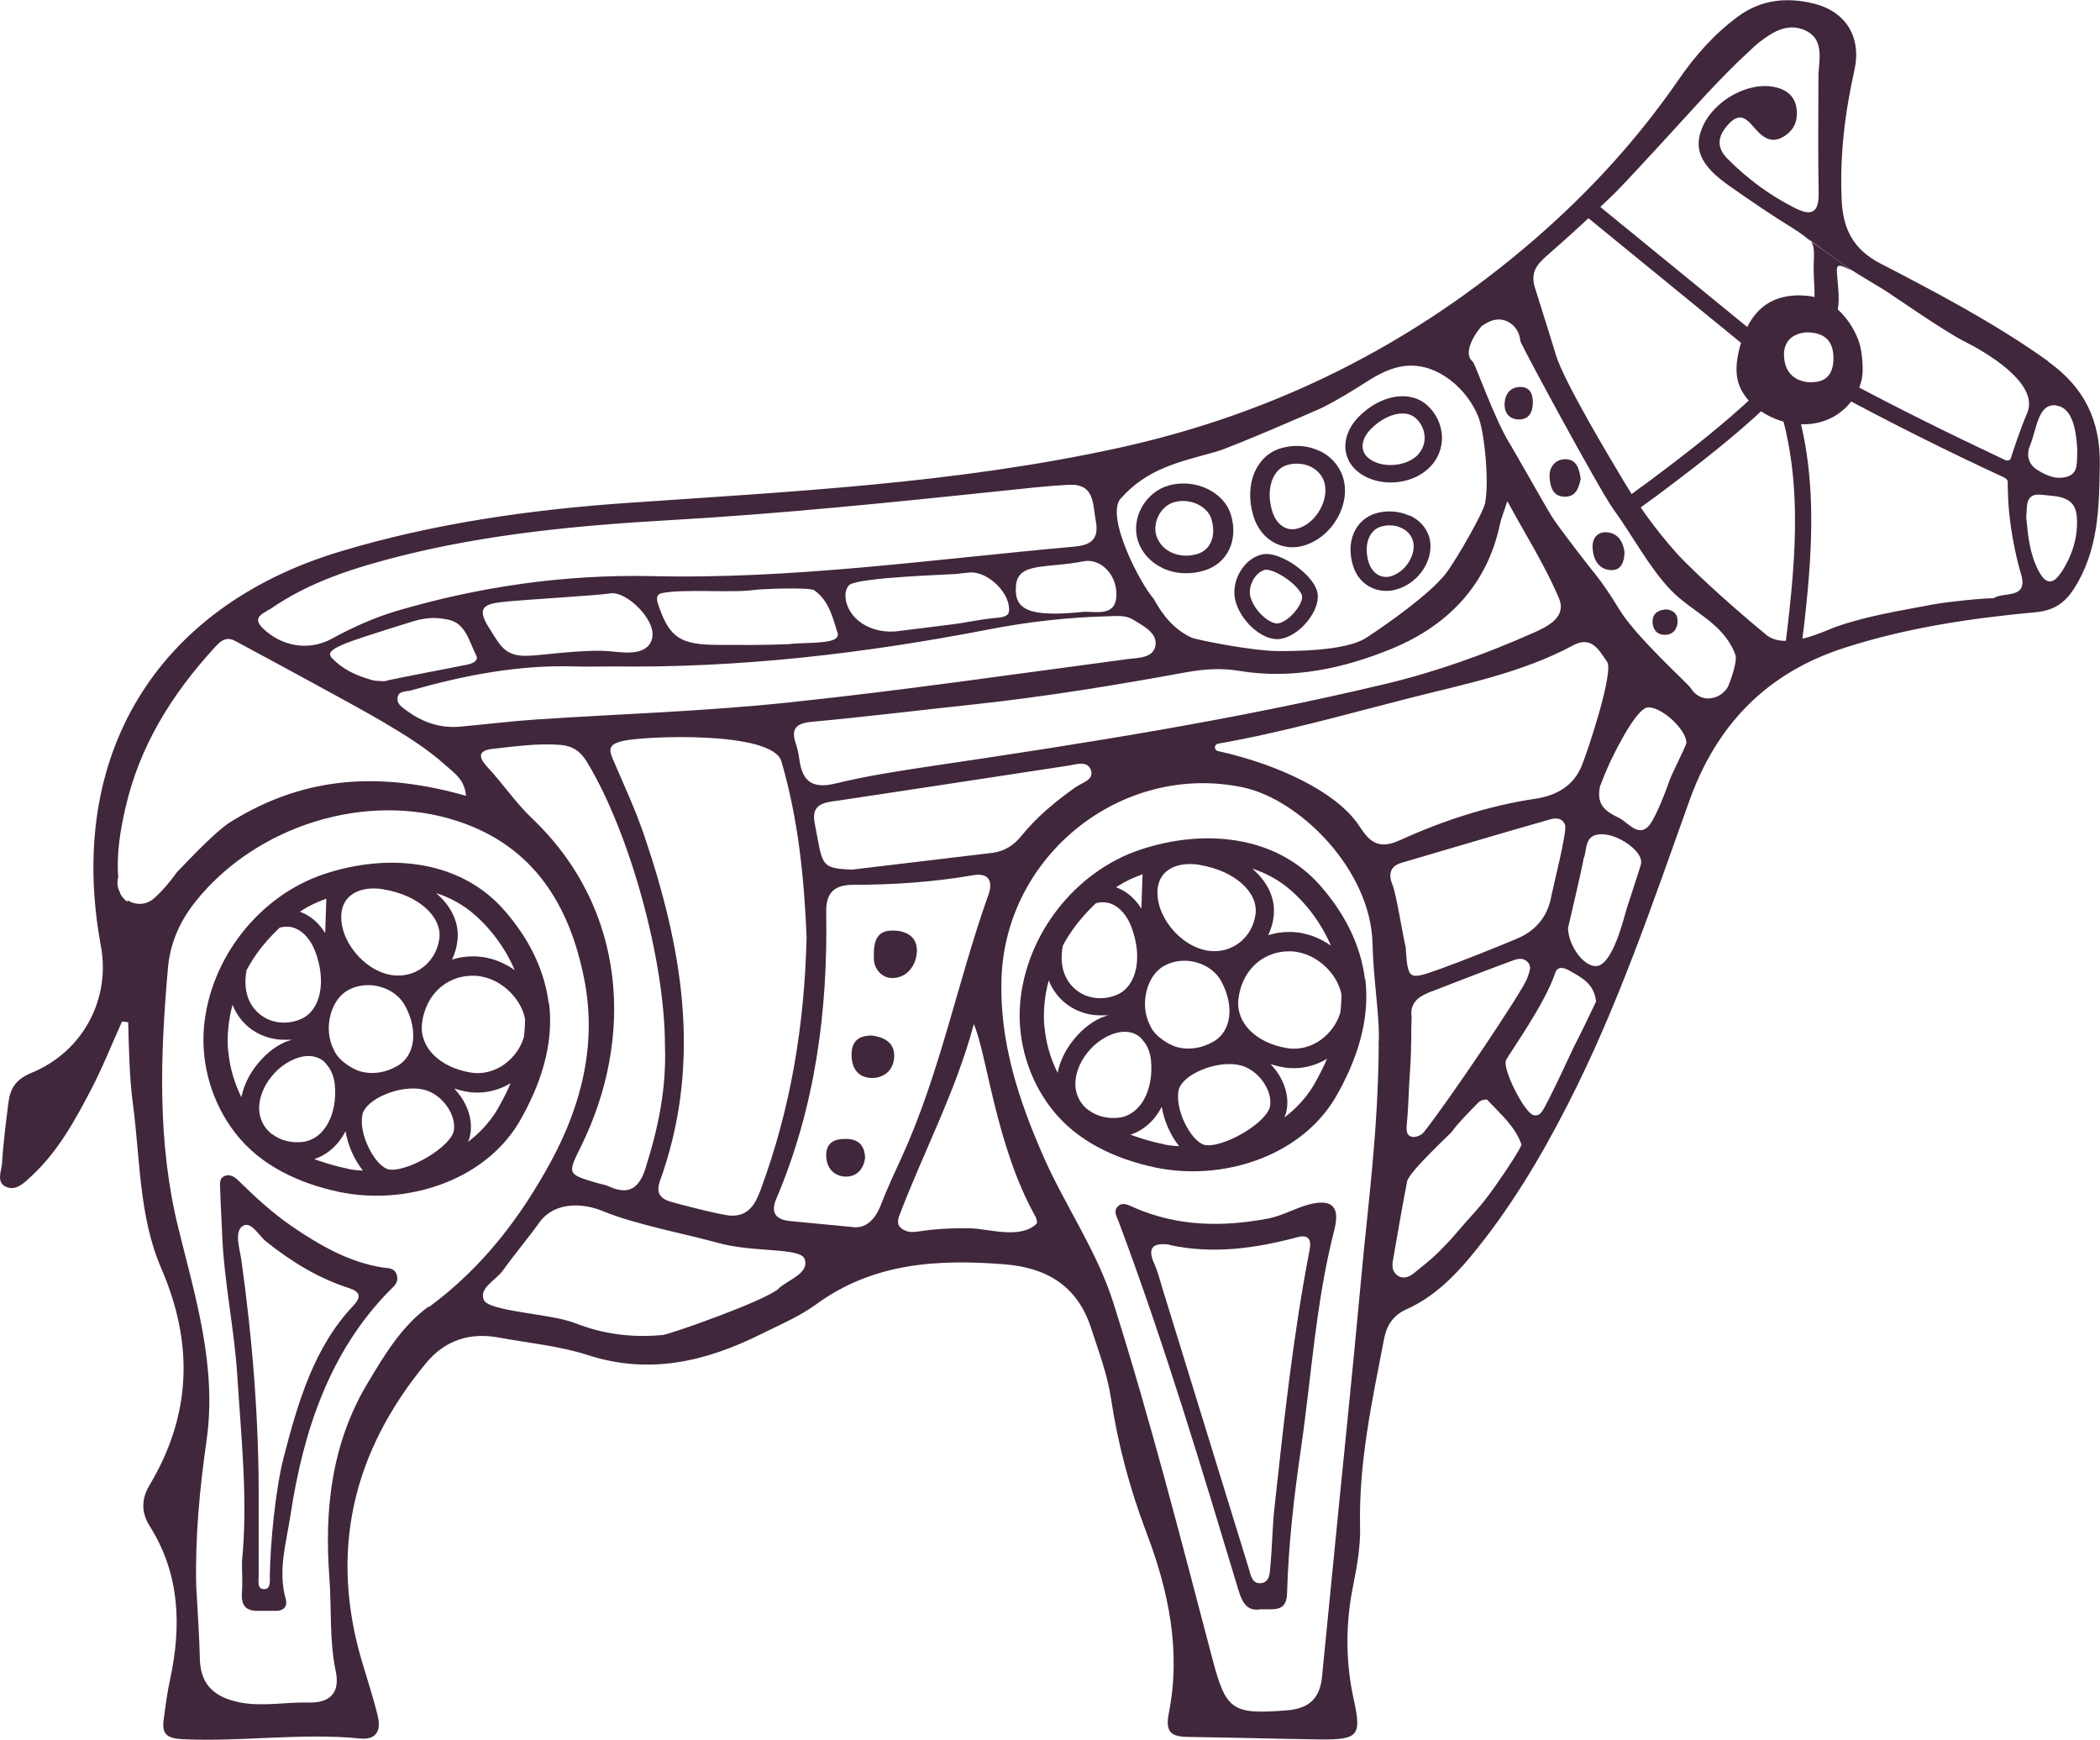 <svg xmlns="http://www.w3.org/2000/svg" id="Capa_2" data-name="Capa 2" viewBox="0 0 109.27 90.5"><defs><style>      .cls-1 {        fill: #41273b;        stroke-width: 0px;      }    </style></defs><g id="ASSETS"><g><path class="cls-1" d="M106.57,18.79c-2.76-1.97-5.75-3.54-8.74-5.09-1.39-.72-1.93-1.79-2-3.26-.11-2.3.16-4.55.66-6.78.38-1.72-.43-3.07-2.14-3.48-1.37-.33-2.69-.21-3.89.66-1.26.92-2.27,2.07-3.14,3.34-2.13,3.08-4.62,5.8-7.47,8.27-6.34,5.48-13.52,9.08-21.73,10.87-8.4,1.83-16.91,2.25-25.43,2.84-5.07.35-10.1,1.06-14.99,2.53-9.59,2.89-14.28,10.65-12.45,20.53.51,2.75-.93,5.5-3.63,6.6-.8.33-1.09.81-1.18,1.53-.13,1.04-.27,2.09-.33,3.13-.02.43-.35,1.05.25,1.28.49.19.92-.24,1.26-.56,1.38-1.27,2.27-2.89,3.12-4.52.6-1.15,1.08-2.36,1.61-3.54l.32.04c.04,1.43.06,2.86.25,4.29.38,2.86.31,5.83,1.47,8.51,1.7,3.93,1.57,7.64-.62,11.3-.41.69-.43,1.4.02,2.11,1.57,2.49,1.66,5.19,1.06,7.98-.15.68-.24,1.38-.33,2.07-.11.77.15,1,1.01,1.04,3.07.14,6.13-.34,9.2-.04.87.09,1.1-.43.93-1.15-.22-.93-.53-1.85-.8-2.77-1.75-5.81-.51-10.99,3.31-15.61.97-1.17,2.25-1.61,3.77-1.33,1.55.29,3.14.43,4.63.91,3.2,1.04,6.13.35,9-1.07.98-.49,2.01-.92,2.89-1.56,2.97-2.17,6.32-2.36,9.78-2.09,2.2.17,3.82,1.1,4.54,3.34.39,1.21.84,2.38,1.03,3.65.36,2.38.98,4.7,1.84,6.96,1.15,3.02,1.81,6.15,1.17,9.39-.21,1.05.16,1.24,1.03,1.25,2.27.03,4.55.1,6.82.13,2,.02,2.19-.18,1.77-2.08-.44-2-.43-3.98-.02-5.98.2-.98.37-2,.35-2.99-.08-3.32.62-6.53,1.24-9.75.14-.75.48-1.27,1.2-1.59,1.35-.61,2.39-1.62,3.32-2.74,2-2.41,3.6-5.08,5.02-7.85,2.61-5.08,4.43-10.48,6.35-15.84,1.41-3.94,4-6.67,8.11-7.98,3.24-1.04,6.56-1.53,9.91-1.84.95-.09,1.51-.47,2-1.23,1.27-1.99,1.31-4.2,1.34-6.46.03-2.3-.81-4.01-2.7-5.36ZM107,21.1c.9.12,1.04,1.45,1.09,2.32-.04.58.08,1.16-.48,1.36-.56.2-1.11-.02-1.61-.34-.49-.31-.56-.81-.37-1.27.34-.79.4-2.21,1.36-2.08ZM58.33,25.92c1.37-1.55,3.04-1.89,4.91-2.41.83-.23,5.35-2.2,5.58-2.31.79-.4,1.54-.86,2.29-1.34.64-.41,1.32-.77,2.09-.83,1.65-.13,3.16,1.23,3.73,2.67.31.79.57,3.4.34,4.49-.11.52-1.49,2.92-2.01,3.61-.98,1.3-4.09,3.34-4.27,3.44-1.12.63-3.64.63-4.45.63-1.39,0-4.3-.59-4.54-.7-.91-.42-1.5-1.16-1.97-2.02-.68-.75-2.54-4.29-1.71-5.23ZM48.5,39.85c-1.69.25-3.38.51-5.03.91-1.22.3-1.73-.13-1.88-1.27-.03-.26-.09-.52-.17-.77-.27-.78-.04-1.09.82-1.17,2.83-.26,5.65-.61,8.48-.91,3.7-.4,7.36-1,11.02-1.67.9-.16,1.81-.23,2.74-.07,2.77.46,5.45-.13,7.96-1.16,2.87-1.19,4.94-3.28,5.61-6.48.06-.28.18-.56.38-1.19,1.01,1.85,1.99,3.4,2.69,5.06.41.98-.6,1.47-1.35,1.8-2.48,1.1-5.04,2.02-7.68,2.65-7.78,1.86-15.68,3.1-23.6,4.27ZM55.98,40.94c-1.04.74-2.02,1.54-2.82,2.53-.4.5-.89.82-1.54.9-2.51.3-5.03.6-7.29.87-1.69-.07-1.51-.23-1.94-2.42-.21-1.07.6-1.08,1.29-1.18,3.97-.6,7.94-1.2,11.91-1.81.43-.07.99-.27,1.17.22.19.52-.45.66-.77.89ZM34.5,60.98c1.99-5.95.98-11.73-.96-17.46-.46-1.36-1.07-2.68-1.64-4-.25-.57-.2-.8.49-.97,1.14-.27,7.8-.54,8.27,1.06.89,3.04,1.19,6.17,1.31,9.14-.11,4.63-.84,8.96-2.39,13.14-.27.74-.63,1.39-1.55,1.35-.5-.02-2.84-.63-3.19-.74-.92-.3-.52-.97-.34-1.52ZM33.6,60.75c-.34,1.07-.88,1.45-1.94.96-.2-.09-.42-.11-.63-.18-1.52-.45-1.51-.45-.79-1.91,2.74-5.57,2.42-12.31-2.56-17.05-.85-.81-1.52-1.81-2.33-2.68-.5-.54-.43-.85.27-.93,1.17-.13,2.35-.3,3.54-.21.62.05,1.04.33,1.37.87,2.23,3.66,4.07,10.31,4.07,14.79.08,2.17-.34,4.26-1,6.32ZM58.95,32.23c.52.32,1.23.67,1.18,1.28-.06.74-.89.7-1.47.78-5.89.78-11.77,1.64-17.68,2.26-4.35.46-8.73.59-13.09.88-1.31.09-2.61.25-3.92.37-1.06.1-1.98-.22-2.82-.84-.21-.16-.47-.31-.47-.59,0-.44.43-.38.69-.45,2.79-.79,5.61-1.34,8.53-1.25.66.02,1.31,0,1.97,0,6.59.09,13.09-.67,19.55-1.92,2.06-.4,4.15-.64,6.25-.69.43-.01.89-.07,1.28.17ZM43.58,32.9c.11.34-.31.44-.61.48-.69.1-1.27.05-1.92.13-1.32.06-2.6.04-3.63.04-2,0-2.56-.36-3.13-1.98-.1-.28-.22-.63.14-.71,1.06-.24,3.75,0,4.81-.17.23-.04,2.88-.16,3.13.02.77.55.95,1.4,1.2,2.18ZM44.01,30.81c.01-.14.09-.31.2-.39.56-.39,5.25-.53,5.54-.56.73-.08,0-.01.74-.08.96-.04,2.11,1.12,2.01,2.02-.03.31-.46.32-.73.35-.91.09-1.46.24-2.37.35-.91.11-2.67.33-2.82.35-1.55.11-2.69-.92-2.58-2.03ZM33.95,33.14c-.22,1.13-1.77.75-2.37.73-1.25-.09-3.59.24-4.03.24-1.28.08-1.51-.51-2.14-1.51-.63-1.01-.18-1.19.8-1.29,1.13-.12,4.87-.33,5.54-.44.85-.14,2.37,1.38,2.19,2.27ZM24.78,34.1c.14.28-.2.42-.44.47-.55.12-3.93.75-4.34.87-.3-.02-.48-.01-.64-.06-.82-.24-1.49-.52-2.1-1.16-.44-.46.79-.81,3.57-1.69.98-.31,1.49-.5,2.51-.29.9.19,1.08,1.16,1.44,1.86ZM58.09,30.97c-.03,1.25-1.3.75-1.91.88-2.68.25-3.4-.15-3.32-1.34.08-1.29,1.55-.92,3.52-1.31.86-.17,1.74.66,1.71,1.77ZM14.01,31.72c2.08-1.46,4.47-2.2,6.89-2.81,4.52-1.13,9.14-1.57,13.77-1.84,5.86-.33,11.69-.93,17.53-1.54,1.13-.12,2.26-.25,3.4-.31,1.38-.07,1.25,1,1.42,1.9.19,1-.35,1.25-1.14,1.32-7.33.65-14.62,1.71-22.01,1.53-4.5-.09-8.9.54-13.22,1.81-1.18.35-2.29.85-3.37,1.44-1.22.67-2.63.41-3.61-.54-.58-.57.03-.76.33-.97ZM8.03,46.72c-.43.39-.98.37-1.38.12,0,.02,0,.03-.01.05-.01.06-.36-.25-.4-.47-.12-.22-.17-.49-.09-.77-.09-1.23.1-2.43.38-3.63.73-3.2,2.4-5.88,4.58-8.27.29-.32.6-.69,1.12-.41.69.37,6.38,3.43,7.69,4.21,1.13.67,2.26,1.36,3.24,2.24.44.4,1.01.73,1.09,1.61-4.28-1.21-8.27-1.13-12.27,1.37-.82.51-2.47,2.3-2.77,2.6-.35.48-.73.95-1.17,1.34ZM22.3,67.97c-1.4,1.02-2.29,2.51-3.17,3.98-1.88,3.14-2.26,6.58-1.99,10.14.12,1.61-.01,3.24.33,4.85.23,1.1-.27,1.66-1.42,1.63-1.18-.03-2.35.22-3.54,0-1.27-.25-2.07-.85-2.11-2.25-.03-1.27-.12-2.54-.19-3.81-.06-2.55.18-5.07.54-7.59.54-3.8-.57-7.4-1.46-10.99-1.12-4.51-.95-9.04-.55-13.58.11-1.28.62-2.44,1.45-3.47,3.15-3.93,8.87-5.73,13.63-4.16,3.92,1.29,5.8,4.32,6.57,8.17.68,3.38-.12,6.57-1.71,9.51-1.59,2.94-3.61,5.58-6.37,7.6ZM40.52,67.04c-.73.64-5.67,2.38-6.04,2.41-2.25.22-3.85-.34-4.59-.63-1.28-.49-4.47-.59-4.72-1.2-.25-.63.64-1.02,1-1.53.61-.85,1.29-1.65,1.9-2.5.76-1.05,2.19-1.05,3.34-.57,1.6.67,4.5,1.23,5.92,1.63,1.88.53,4.32.23,4.54.85.25.74-.83,1.06-1.36,1.53ZM44.22,63.82c-1.21-.12-2.17-.21-3.13-.3-.75-.08-1-.45-.69-1.17,2.02-4.76,2.68-9.76,2.59-14.88-.02-1,.39-1.43,1.38-1.44,2.1,0,4.2-.14,6.27-.5.87-.15,1.02.39.79,1.02-1.61,4.52-2.51,9.28-4.52,13.67-.36.79-.74,1.59-1.05,2.4-.34.92-.91,1.37-1.65,1.19ZM53.93,63.67c-.86.81-2.48.25-3.43.23-2.67-.04-2.87.37-3.44.1-.36-.17-.39-.42-.27-.75,1.26-3.32,2.95-6.48,3.88-9.97.68,1.52,1.14,6.33,3.21,10.01.06.11.11.32.05.37ZM71.74,54.35c-.03,4.56-.57,8.38-.92,12.22-.45,4.93-.97,9.85-1.45,14.77-.19,1.96-.39,3.92-.58,5.88-.11,1.13-.66,1.67-1.86,1.76-2.79.21-3.13.02-3.83-2.63-1.64-6.22-3.23-12.45-5.17-18.58-.86-2.71-2.49-5.01-3.62-7.57-1.3-2.95-2.3-5.97-2.2-9.25.19-6.51,6.32-11.3,12.56-9.99,2.95.62,6.67,4.28,6.75,8.16.04,1.97.41,3.93.31,5.22ZM70.56,42.74c-1.1-1.49-3.86-2.93-7.19-3.67-.21-.05-.2-.34,0-.38,3.37-.59,6.63-1.52,9.92-2.36,2.91-.74,5.89-1.32,8.57-2.76.97-.52,1.35.28,1.76.85.37.52-1,4.64-1.31,5.4-.41,1.02-1.26,1.56-2.41,1.73-2.46.37-4.82,1.14-7.08,2.17-1.38.63-1.75-.29-2.26-.99ZM72.91,44.89c2.59-.76,5.17-1.53,7.77-2.27.29-.08.63-.07.76.31.11.32-.66,3.35-.72,3.69-.19,1.08-.83,1.82-1.83,2.23-1.33.55-2.66,1.09-4.02,1.58-1.6.57-1.61.55-1.73-1.17-.13-.5-.5-2.81-.68-3.22-.2-.47-.19-.96.45-1.15ZM74.05,58.93c-.11.14-.4.25-.57.21-.33-.06-.3-.4-.28-.65.09-.87.1-1.94.17-2.82.08-1.11.05-2.15.08-2.76-.1-.69.31-1.04.88-1.27,1.42-.55,2.84-1.1,4.27-1.63.27-.1.6-.24.87.02.27.26.09.56,0,.85-.19.61-4.23,6.6-5.41,8.05ZM77.44,62.2c-.5.68-.96,1.12-1.64,1.92-.22.27-.52.59-.91.98-.39.4-.85.75-1.29,1.11-.24.2-.54.35-.84.17-.29-.17-.35-.48-.28-.81.24-1.37.47-2.75.74-4.12.1-.49,2.24-2.46,2.31-2.56.42-.56.92-1.05,1.41-1.55.1-.1.39-.18.45-.12.67.72,1.45,1.37,1.78,2.33-.21.53-1.53,2.4-1.72,2.64ZM81.96,54.32c-.06.11-1.41,3.07-1.73,3.51-.11.15-.23.23-.44.18-.47-.12-1.65-2.44-1.42-2.87.21-.41,2.01-2.89,2.55-4.52.13-.39.48-.28.77-.11.6.35,1.25.64,1.36,1.59-.33.68-.69,1.46-1.09,2.23ZM85.39,44.95c-.15.5-.68,2.09-.76,2.36-.14.48-.7,2.78-1.5,2.94-.65.13-1.52-1-1.54-1.97.07-.33.81-3.44.81-3.62.2-.42,0-1.23.89-1.26.92-.04,2.27.94,2.09,1.55ZM86.9,40.52c-.09.27-.76,2.14-1.17,2.51-.53.47-1.01-.23-1.47-.47-.57-.29-1.23-.58-1.01-1.64.1-.26.27-.71.47-1.14.06-.14,1.36-2.96,2.04-2.98.7-.03,2.01,1.17,1.99,1.86-.13.37-.74,1.56-.85,1.87ZM89.95,35.65c-.33.72-1.43,1.03-1.98.14-.15-.24-2.88-2.68-3.74-4.13-.38-.64-.88-1.36-1.19-1.75-.19-.22-2.02-2.57-2.32-3.08-.37-.61-1.78-3.11-2.15-3.73-.78-1.23-1.81-4.18-1.94-4.29-.63-.52.38-1.8.51-1.88.09-.06.19-.11.28-.16.79-.43,1.62.12,1.69.97.01.16,4.14,7.79,4.84,8.75.99,1.36,1.86,3.03,2.98,4.2s2.75,1.7,3.37,3.38c.12.34-.29,1.44-.36,1.58ZM103.76,31.12c-.64,0-2.44.19-3.15.32-1.71.33-3.45.59-5.11,1.18-.46.16-2.58,1.24-3.59.41-2.32-1.91-4.17-3.69-4.64-4.22-1.18-1.31-2.19-2.74-3.07-4.26-.17-.29-2.84-4.7-3.25-6.11-.14-.49-.87-2.78-1.09-3.5-.28-.94.3-1.34.87-1.85,1.12-.98,2.21-1.99,3.28-3.03.44-.43,1.86-1.98,2.38-2.54,1.55-1.67,3.03-3.4,4.72-4.94.13-.12.25-.24.39-.35.71-.55,1.49-1.06,2.41-.66,1,.44.76,1.46.71,2.3,0,2.06-.03,4.12.01,6.17.02,1.07-.4,1.21-1.26.77-1.3-.66-2.46-1.52-3.48-2.55-.64-.64-.48-1.24.08-1.83.62-.66.99-.15,1.37.28.41.47.86.77,1.48.39.55-.34.74-.84.66-1.46-.09-.65-.53-.98-1.13-1.11-1.37-.3-3.16.69-3.76,2.07-.49,1.13-.12,2,1.35,3.04,1.11.78,2.23,1.55,3.39,2.26.63.38,2.38,1.79,3.43,2.41.45.27.89.54,1.34.81.22.13,3.06,2.12,4.13,2.65.98.49,3.95,2.16,3.24,3.75-.29.65-.79,2.11-.86,2.41-.38,1.78.13,4.53.55,5.93.4,1.32-.89.93-1.39,1.24ZM107.21,29.83c-.44.66-.82.48-1.14-.14-.46-.88-.55-1.83-.64-2.79.07-.53-.1-1.27.82-1.16.75.09,1.72.03,1.81,1.11.09,1.07-.24,2.09-.84,2.98Z"></path><path class="cls-1" d="M12.59,81.25c.32-3.22-.04-6.44-.24-9.64-.15-2.46-.69-4.89-.79-7.38-.03-.77-.08-1.54-.1-2.3,0-.26-.09-.6.2-.74.29-.14.55.03.76.24.86.85,1.75,1.66,2.73,2.34,1.49,1.02,3.02,1.9,4.77,2.17.26.04.6,0,.72.37.14.43-.18.63-.4.86-3.06,3.13-4.46,7.22-5.13,11.69-.22,1.43-.66,2.85-.24,4.34.1.37-.12.59-.46.6-.34,0-.68,0-1.02,0-.56,0-.86-.25-.8-.96.04-.52,0-1.05,0-1.58ZM13.46,78.12c0,.9,0,2.94,0,3.85,0,.28-.1.72.31.7.32-.02.27-.41.27-.68.02-1.72.3-4.54.72-6.17.75-2.9,1.59-5.75,3.62-7.89.43-.46.37-.73-.22-.92-1.57-.5-2.98-1.36-4.31-2.42-.4-.32-.81-1.13-1.25-.79-.41.31-.13,1.16-.04,1.75.58,4.17.92,8.36.9,12.58Z"></path><path class="cls-1" d="M65.66,83.71c-.72.14-1-.25-1.22-.99-1.94-6.43-3.87-12.87-6.23-19.16-.1-.26-.28-.54-.07-.77.26-.3.59-.09.87.03,2.27.99,4.59,1.02,6.98.57.76-.15,1.4-.54,2.12-.73,1.2-.31,1.63.11,1.32,1.32-.97,3.77-1.19,7.65-1.75,11.48-.36,2.47-.64,4.95-.71,7.44-.03.95-.66.81-1.32.82ZM60.85,64.75c-.85-.11-1.17.14-.79.99.18.4.29.84.42,1.27,1.5,4.85,2.99,9.71,4.49,14.56.11.35.16.83.63.79.48-.04.47-.54.5-.88.1-1,.1-2,.21-3,.49-4.5.97-9,1.83-13.44.11-.55-.05-.83-.62-.68-2.21.59-4.44.9-6.69.4Z"></path><path class="cls-1" d="M45.47,49.78c-.02-.85.17-1.38.98-1.37.68,0,1.25.3,1.26,1.01,0,.75-.47,1.43-1.24,1.46-.64.02-1.03-.55-1-1.09Z"></path><path class="cls-1" d="M45.37,53.87c.57.08,1.16.32,1.16,1.05,0,.68-.46,1.15-1.14,1.16-.7,0-1.07-.46-1.08-1.18-.01-.67.3-1.03,1.06-1.03Z"></path><path class="cls-1" d="M45.02,60.18c-.06.63-.44,1.06-1.06,1.03-.6-.04-.98-.48-.97-1.14.02-.68.49-.83,1.04-.82.58,0,.95.29.98.94Z"></path><path class="cls-1" d="M68.68,23.47c-.61-.3-1.32-.35-2-.16-1.32.37-1.95,1.89-1.47,3.51.2.66.6,1.17,1.15,1.44.28.14.58.21.89.21.2,0,.4-.03.6-.09,1.49-.44,2.48-2.18,2.02-3.58-.19-.58-.61-1.05-1.19-1.34ZM67.54,27.49c-.25.07-.48.06-.7-.05-.3-.15-.53-.46-.65-.87-.33-1.12.02-2.16.79-2.38.17-.05.33-.07.5-.07.25,0,.5.05.72.16.34.17.59.44.7.78.29.9-.4,2.15-1.36,2.43Z"></path><path class="cls-1" d="M73.32,26.82c-.51-.23-1.11-.28-1.68-.13-1.11.3-1.64,1.48-1.23,2.76.16.52.51.92.97,1.13.23.11.49.16.75.16.17,0,.34-.02.51-.07,1.26-.34,2.08-1.71,1.7-2.81-.16-.45-.51-.83-1-1.05ZM72.36,29.98c-.21.06-.41.04-.59-.04-.25-.12-.45-.36-.55-.68-.28-.88.01-1.7.66-1.87.14-.04.28-.06.42-.06.21,0,.42.04.61.13.29.13.49.35.59.61.25.71-.34,1.69-1.14,1.91Z"></path><path class="cls-1" d="M74.27,21.09c-.9-.82-2.44-.56-3.58.6-.46.47-.7,1.03-.69,1.58.02.46.22.88.57,1.2.47.42,1.13.63,1.79.63.78,0,1.57-.29,2.09-.85.4-.43.6-.98.58-1.56-.03-.61-.3-1.18-.76-1.6ZM73.8,23.64c-.62.66-1.97.75-2.63.16-.17-.15-.26-.34-.27-.56-.01-.3.14-.63.43-.92.51-.52,1.13-.81,1.64-.81.27,0,.51.08.69.24.29.26.45.61.47.98.01.34-.11.66-.34.91Z"></path><path class="cls-1" d="M65.16,32.65c.43.39.89.6,1.3.6.07,0,.14,0,.21-.02h0c1-.19,2.02-1.47,1.89-2.35-.1-.67-.93-1.3-1.17-1.47-.3-.21-1.08-.69-1.7-.57-.93.19-1.62,1.31-1.43,2.31.1.52.44,1.08.9,1.5ZM65.85,29.64s.03,0,.05,0c.19,0,.59.15,1.01.44.51.35.81.74.84.92.06.42-.64,1.31-1.24,1.43-.16.03-.47-.08-.81-.39-.33-.3-.58-.71-.65-1.05-.11-.56.3-1.25.79-1.35Z"></path><path class="cls-1" d="M60.48,29.55c.38.18.8.27,1.24.27.3,0,.61-.04.91-.13,1.24-.36,1.83-1.59,1.41-2.94-.17-.55-.61-1.02-1.2-1.31-.62-.3-1.35-.37-2.01-.19-1.24.34-2.01,1.73-1.61,2.91.2.61.66,1.1,1.27,1.39ZM61.12,26.12c.39-.11.84-.06,1.21.12.35.17.61.45.7.75.27.87-.03,1.62-.73,1.83-.47.14-.95.11-1.35-.08-.37-.17-.64-.47-.77-.84-.24-.71.22-1.59.93-1.78Z"></path><path class="cls-1" d="M28.55,52.19c-.23-1.82-1.09-3.43-2.28-4.8-2.35-2.72-6.16-3-9.4-1.92-3.4,1.13-5.96,4.42-6.26,8-.16,1.94.44,3.94,1.63,5.47,1.32,1.71,3.34,2.63,5.42,3.07,3.43.71,7.5-.53,9.35-3.63,1.08-1.86,1.83-4,1.56-6.18ZM26.3,55.33c-.54.4-1.19.57-1.79.47-1.65-.27-2.7-1.33-2.55-2.57.1-.8.47-1.5,1.06-1.95.45-.34.99-.52,1.56-.52.13,0,.27,0,.4.03,1.14.17,2.15,1.18,2.34,2.22,0,.31-.02.63-.06.94-.16.54-.5,1.03-.97,1.38ZM23.59,58.9c-.07.29-.54.83-1.4,1.33-.55.32-1.11.53-1.53.6-.05,0-.11.01-.16.02-.12,0-.22,0-.3-.02-.71-.2-1.58-1.88-1.33-2.89.09-.35.55-.75,1.18-1.01.69-.29,1.45-.38,2.02-.24.96.24,1.73,1.36,1.53,2.21ZM14.16,59.01c-.37-.28-.6-.68-.66-1.13-.16-1.26,1.02-2.73,2.34-2.93.37-.05.71.03.98.24.05.04.08.08.13.13.06.08.12.16.18.23.15.24.26.54.29.88.15,1.54-.55,2.82-1.63,2.97-.6.08-1.19-.06-1.63-.4ZM12.83,50.47c.16-.3.34-.59.54-.87.33-.47.74-.92,1.18-1.34.28-.08.57-.07.83.04.43.18.8.61,1.02,1.19.6,1.58.28,3.09-.75,3.53-.54.23-1.13.24-1.65.03-.48-.2-.86-.58-1.06-1.06-.19-.46-.21-.99-.11-1.51ZM20.68,55.45c-.61.36-1.29.46-1.92.29-.34-.09-1.15-.53-1.39-1.13-.55-1.04-.2-2.56.71-3.08.33-.19.7-.28,1.09-.28.22,0,.45.03.66.1.55.16,1.01.52,1.26.99.68,1.29.51,2.58-.42,3.12ZM22.86,48.83c-.08.6-.38,1.13-.85,1.49-.46.35-1.03.49-1.6.41-1.48-.21-2.81-1.86-2.64-3.27.05-.37.22-.69.51-.9.3-.23.71-.34,1.17-.34.17,0,.34.01.52.05,1.8.3,3.04,1.41,2.89,2.57ZM26.77,50.46c-.48-.34-1.04-.58-1.63-.67-.56-.08-1.11-.03-1.62.13.14-.3.24-.62.28-.96.12-.93-.31-1.82-1.11-2.5.63.2,1.23.51,1.77.93.98.78,1.81,1.88,2.32,3.07ZM16.92,48.54c-.31-.49-.71-.86-1.19-1.06-.04-.02-.09-.03-.13-.05.29-.19.58-.35.88-.48.16-.07.33-.13.5-.2M11.87,54.69c-.07-.82.02-1.64.23-2.42,0,.02.01.03.02.05.29.71.84,1.26,1.55,1.55.36.15.74.22,1.12.22h.41c-1.04.24-2.35,1.51-2.64,2.99-.37-.75-.61-1.56-.68-2.39ZM18.11,60.8c-.51-.1-1.01-.24-1.5-.41-.09-.03-.17-.06-.26-.09.7-.23,1.26-.74,1.63-1.45.12.73.45,1.48.9,2.04-.05,0-.09,0-.14,0-.34-.03-.3-.02-.63-.08ZM24.34,59.42c.05-.1.09-.2.11-.31.2-.85-.16-1.81-.82-2.48.23.07.46.13.71.17.17.03.34.04.51.04.59,0,1.19-.17,1.72-.49-.2.47-.44.93-.69,1.37-.41.68-.94,1.24-1.55,1.7Z"></path><path class="cls-1" d="M71.02,50.92c-.23-1.82-1.09-3.43-2.28-4.8-2.35-2.72-6.16-3-9.4-1.92-3.4,1.13-5.96,4.42-6.26,8-.16,1.94.44,3.94,1.63,5.47,1.32,1.71,3.34,2.63,5.42,3.07,3.43.71,7.5-.53,9.35-3.63,1.08-1.86,1.83-4,1.56-6.18ZM68.78,54.06c-.54.4-1.19.57-1.79.47-1.65-.27-2.7-1.33-2.55-2.57.1-.8.47-1.5,1.06-1.95.45-.34.99-.52,1.56-.52.13,0,.27,0,.4.03,1.14.17,2.15,1.18,2.34,2.22,0,.31-.02.63-.06.94-.16.54-.5,1.03-.97,1.38ZM66.06,57.63c-.07.29-.54.83-1.4,1.33-.55.32-1.11.53-1.53.6-.05,0-.11.01-.16.02-.12,0-.22,0-.3-.02-.71-.2-1.58-1.88-1.33-2.89.09-.35.55-.75,1.18-1.01.69-.29,1.45-.38,2.02-.24.96.24,1.73,1.36,1.53,2.21ZM56.63,57.75c-.37-.28-.6-.68-.66-1.13-.16-1.26,1.02-2.73,2.34-2.93.37-.05.71.03.98.24.05.04.08.08.13.13.06.08.12.16.18.23.15.24.26.54.29.88.15,1.54-.55,2.82-1.63,2.97-.6.08-1.19-.06-1.63-.4ZM55.3,49.2c.16-.3.34-.59.54-.87.33-.47.74-.92,1.18-1.34.28-.08.57-.07.83.04.43.18.8.61,1.02,1.19.6,1.58.28,3.09-.75,3.53-.54.23-1.13.24-1.65.03-.48-.2-.86-.58-1.06-1.06-.19-.46-.21-.99-.11-1.51ZM63.15,54.18c-.61.36-1.29.46-1.92.29-.34-.09-1.15-.53-1.39-1.13-.55-1.04-.2-2.56.71-3.08.33-.19.7-.28,1.09-.28.22,0,.45.03.66.1.55.16,1.01.52,1.26.99.68,1.29.51,2.58-.42,3.12ZM65.33,47.56c-.08.6-.38,1.13-.85,1.49-.46.35-1.03.49-1.6.41-1.48-.21-2.81-1.86-2.64-3.27.05-.37.22-.69.51-.9.3-.23.71-.34,1.17-.34.17,0,.34.01.52.05,1.8.3,3.04,1.41,2.89,2.57ZM69.24,49.19c-.48-.34-1.04-.58-1.63-.67-.56-.08-1.11-.03-1.62.13.14-.3.24-.62.28-.96.12-.93-.31-1.82-1.11-2.5.63.2,1.23.51,1.77.93.98.78,1.81,1.88,2.32,3.07ZM59.39,47.27c-.31-.49-.71-.86-1.19-1.06-.04-.02-.09-.03-.13-.05.29-.19.58-.35.88-.48.16-.07.33-.13.5-.2M54.34,53.42c-.07-.82.02-1.64.23-2.42,0,.02.01.03.02.05.29.71.84,1.26,1.55,1.55.36.15.74.22,1.12.22h.41c-1.04.24-2.35,1.51-2.64,2.99-.37-.75-.61-1.56-.68-2.39ZM60.58,59.53c-.51-.1-1.01-.24-1.5-.41-.09-.03-.17-.06-.26-.09.7-.23,1.26-.74,1.63-1.45.12.73.45,1.48.9,2.04-.05,0-.09,0-.14,0-.34-.03-.3-.02-.63-.08ZM66.82,58.15c.05-.1.09-.2.11-.31.2-.85-.16-1.81-.82-2.48.23.07.46.13.71.17.17.03.34.04.51.04.59,0,1.19-.17,1.72-.49-.2.47-.44.93-.69,1.37-.41.68-.94,1.24-1.55,1.7Z"></path><path class="cls-1" d="M84.53,28.72c-.08-.54-.34-1-.95-1.03-.51-.02-.75.37-.71.85.04.6.34,1.11.99,1.12.51,0,.66-.45.67-.94Z"></path><path class="cls-1" d="M82.25,24.91c-.08-.5-.2-1.04-.82-1.02-.51.01-.83.41-.8.93.03.49.16,1.02.8,1.02.58,0,.71-.46.82-.92Z"></path><path class="cls-1" d="M79.76,20.99c.01-.48-.14-.88-.69-.86-.49.02-.75.37-.78.84-.03.49.23.84.73.85.52.01.72-.35.74-.84Z"></path><path class="cls-1" d="M86.63,31.71c-.43.04-.67.28-.64.69.03.39.27.66.71.62.39-.03.57-.32.59-.66.02-.42-.23-.65-.66-.66Z"></path><path class="cls-1" d="M82.6,11.31c2.93,2.39,5.86,4.79,8.79,7.18.42.34,1.02-.25.6-.6-2.93-2.39-5.86-4.79-8.79-7.18-.42-.34-1.02.25-.6.6h0Z"></path><path class="cls-1" d="M91.95,19.93c-1.65,1.63-3.46,3.08-5.31,4.48-1.91,1.44-.32.23-2.24,1.66-.43.32-.01,1.06.43.73,1.96-1.46.42-.28,2.37-1.76s3.69-2.87,5.35-4.52c.39-.39-.21-.98-.6-.6h0Z"></path><path class="cls-1" d="M92.52,20.96c1.39,4.26.85,8.8.31,13.16-.07.54.78.54.85,0,.55-4.44,1.07-9.05-.34-13.39-.17-.52-.99-.3-.82.23h0Z"></path><path class="cls-1" d="M95.42,17c.36-1.27.26-1.51.16-2.83-.04-.5.18-.39.78-.09l-2.73-1.96c.48.41.81.19.75,1.42s.2,1.84-.15,3.06c-.08.27,1.1.66,1.18.39h0Z"></path><path class="cls-1" d="M95.6,20.5c2.84,1.53,5.72,2.97,8.64,4.32.31.14.24.29.23.68l.34-2c-.04.2-.2.56-.48.43-2.82-1.33-5.63-2.71-8.38-4.19-.38-.21-.73.57-.35.77h0Z"></path><path class="cls-1" d="M96.76,17.89c-.2-.71-1.05-2.34-2.71-2.5-2.16-.21-3.05,1.08-3.46,2.45-.2.68-.34,1.41-.13,2.09.21.66.73,1.2,1.32,1.56.96.59,2.19.77,3.24.37s1.87-1.43,1.9-2.55c.01-.44-.04-1-.16-1.42ZM94.26,19.89c-.85-.01-1.38-.49-1.43-1.33-.05-.78.42-1.21,1.16-1.27.93,0,1.4.42,1.41,1.31.01.77-.3,1.29-1.15,1.28Z"></path></g></g></svg>